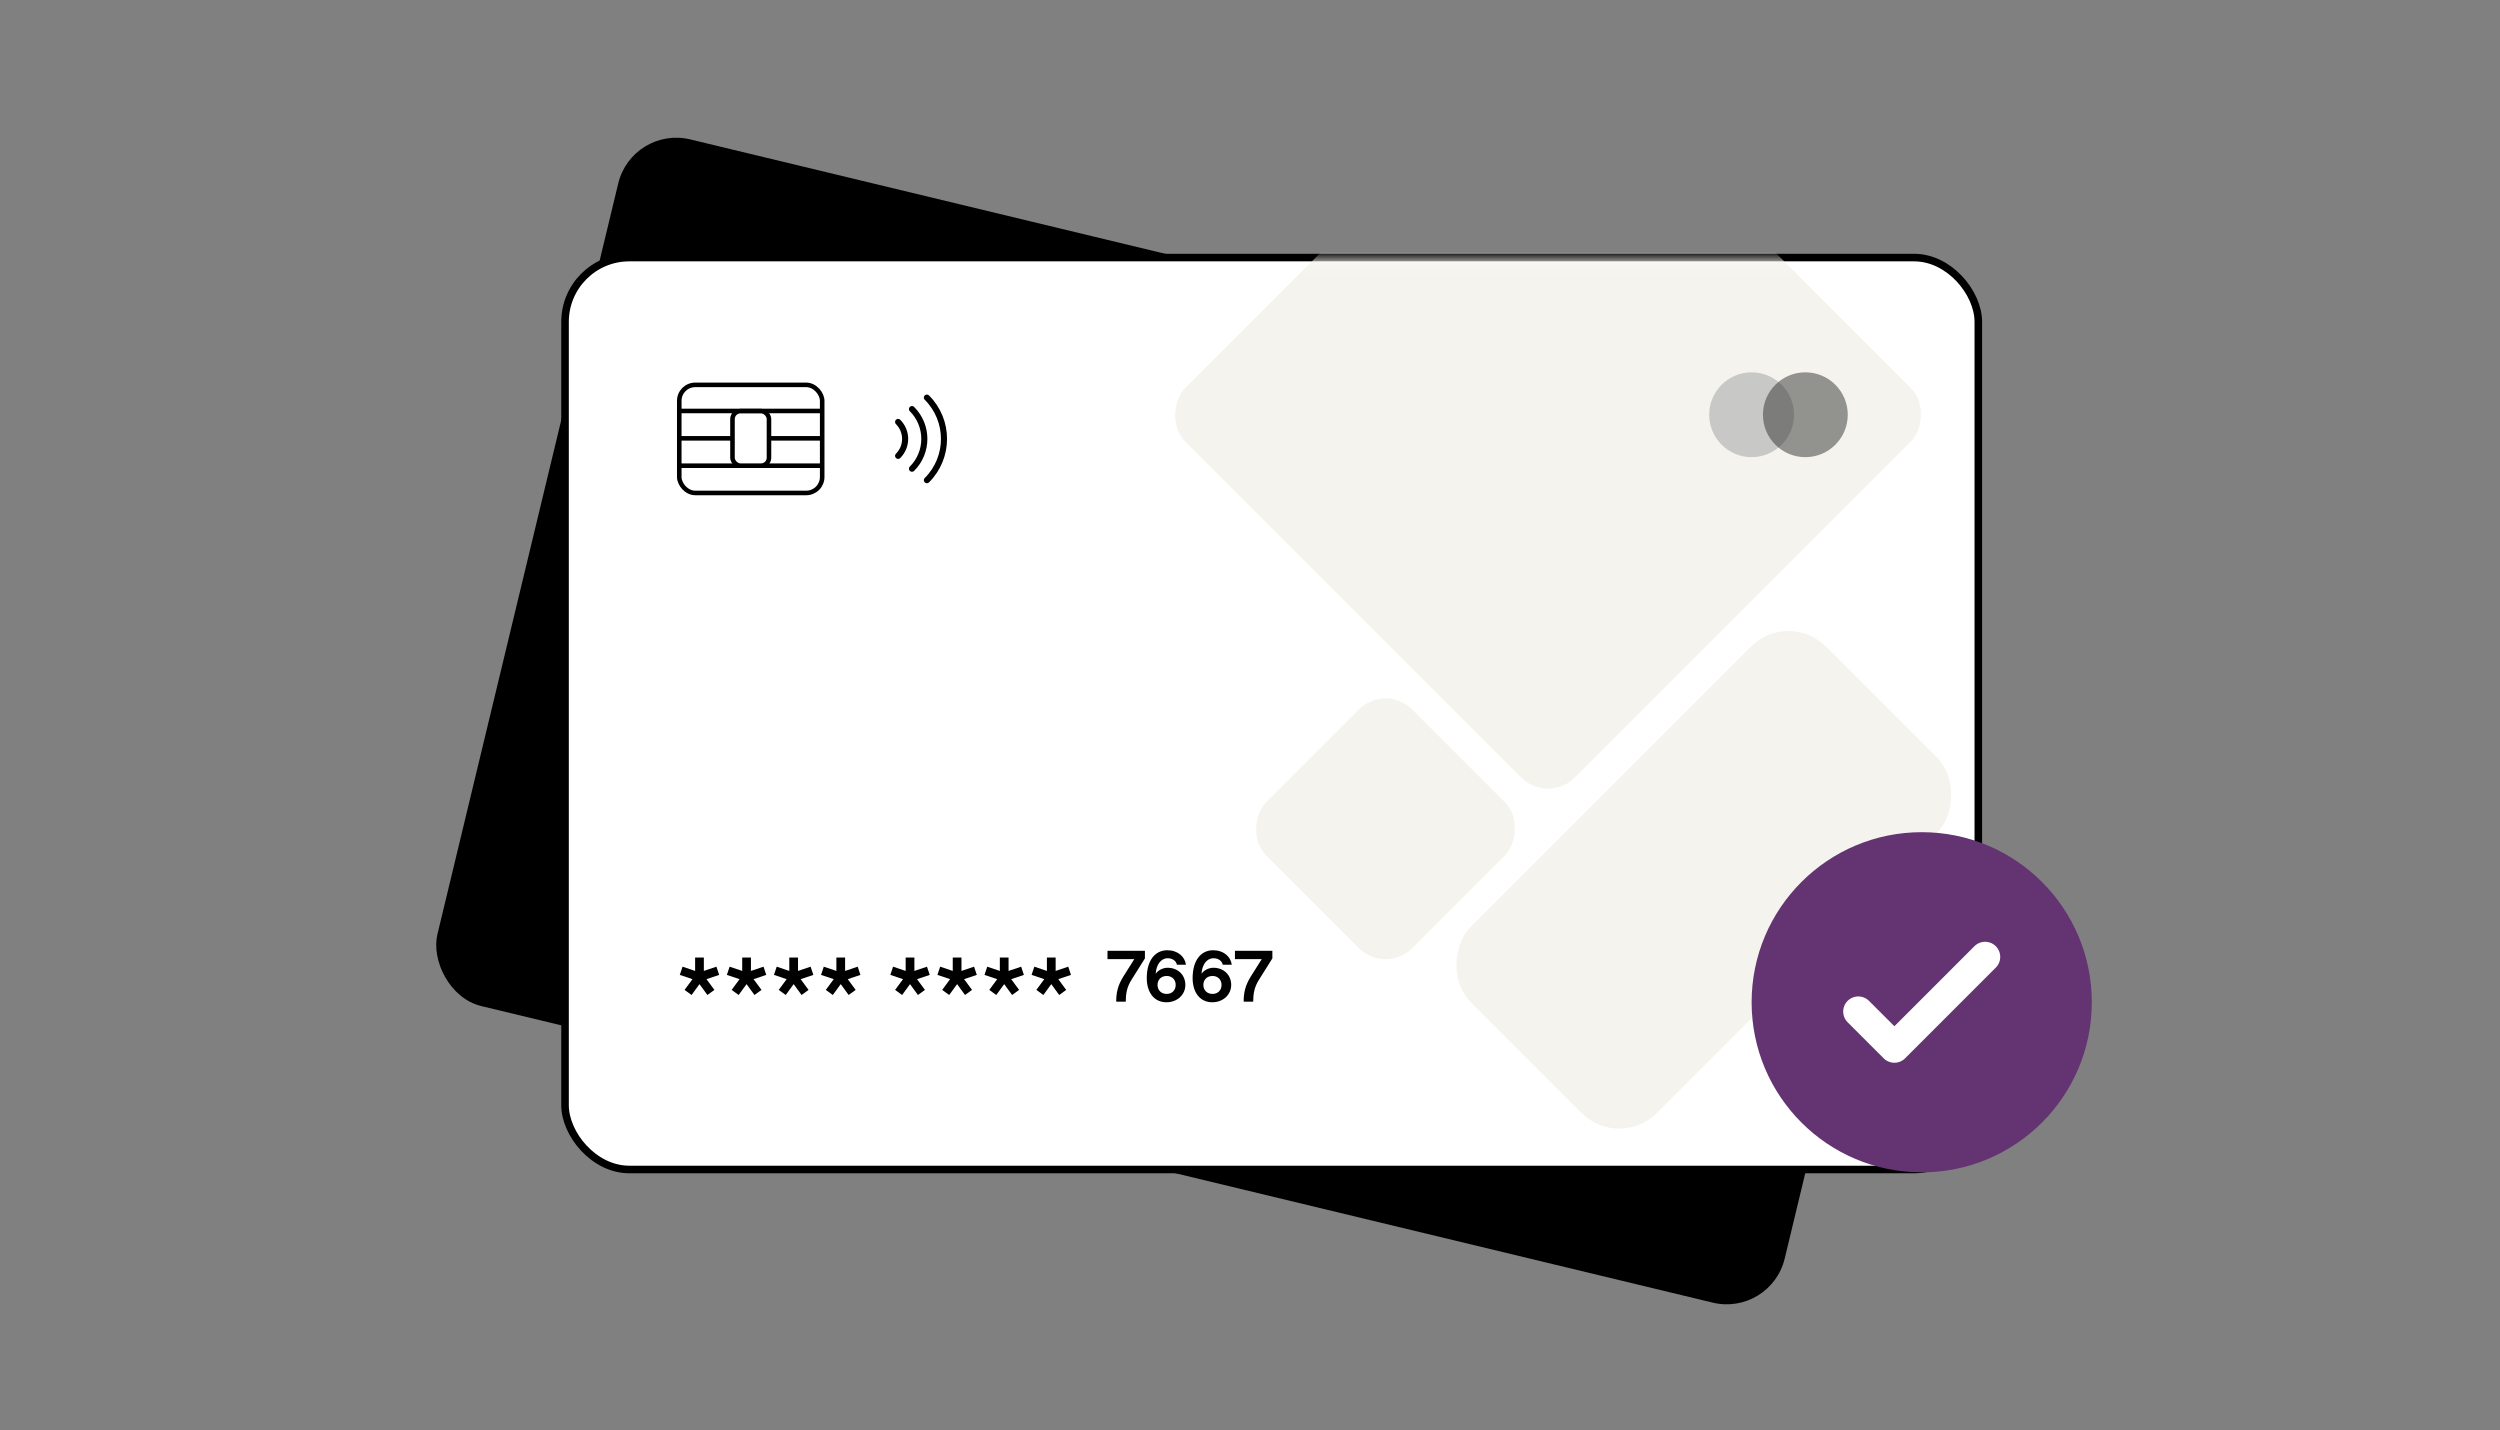 <svg width="194" height="111" viewBox="0 0 194 111" fill="none" xmlns="http://www.w3.org/2000/svg">
<rect x="0" y="0" width="194" height="111" fill="#808080" stroke="none"/>
<rect x="49.059" y="9.734" width="107.534" height="69.18" rx="4.626" transform="rotate(13.54 49.059 9.734)" fill="black"/>
<rect x="43.847" y="19.988" width="109.67" height="70.764" rx="4.986" fill="white" stroke="black" stroke-width="0.587"/>
<rect x="52.711" y="29.866" width="11.091" height="8.388" rx="1.239" stroke="black" stroke-width="0.354"/>
<path d="M52.781 31.891H63.746" stroke="black" stroke-width="0.354" stroke-linecap="square"/>
<path d="M52.774 36.139H63.739" stroke="black" stroke-width="0.354" stroke-linecap="square"/>
<path d="M52.774 34.015H63.739" stroke="black" stroke-width="0.354" stroke-linecap="square"/>
<rect x="56.841" y="31.902" width="2.832" height="4.234" rx="0.616" fill="white" stroke="black" stroke-width="0.354"/>
<mask id="mask0_540_4303" style="mask-type:alpha" maskUnits="userSpaceOnUse" x="44" y="20" width="110" height="71">
<rect x="44.434" y="20.574" width="108.497" height="69.591" rx="4.4" fill="white" stroke="black" stroke-width="0.587"/>
</mask>
<g mask="url(#mask0_540_4303)">
<rect x="120.127" y="1.957" width="42.748" height="42.748" rx="2.933" transform="rotate(45 120.127 1.957)" fill="#F4F3ED"/>
<rect x="107.518" y="52.988" width="16.021" height="16.021" rx="2.933" transform="rotate(45 107.518 52.988)" fill="#F4F3ED"/>
<rect x="138.783" y="47.267" width="20.423" height="38.995" rx="4.106" transform="rotate(45 138.783 47.267)" fill="#F4F3ED"/>
</g>
<g opacity="0.8">
<circle cx="135.925" cy="32.184" r="3.291" fill="#BDBDBD"/>
<circle opacity="0.5" cx="140.095" cy="32.184" r="3.291" fill="black"/>
</g>
<circle cx="149.125" cy="77.776" r="13.199" fill="#643372"/>
<path d="M154.044 74.256L147.004 81.296L144.205 78.497" stroke="white" stroke-width="2.347" stroke-linecap="round" stroke-linejoin="round"/>
<path d="M71.927 30.856C73.696 32.625 73.696 35.493 71.927 37.262M70.77 31.745C72.048 33.023 72.048 35.095 70.77 36.373M69.694 32.744C70.42 33.471 70.42 34.648 69.694 35.374" stroke="black" stroke-width="0.472" stroke-linecap="round"/>
<path d="M53.666 77.211L54.28 76.368L54.894 77.211L55.438 76.817L54.824 75.983L55.808 75.652L55.595 75.014L54.619 75.344V74.305H53.941V75.344L52.965 75.014L52.752 75.652L53.736 75.983L53.122 76.817L53.666 77.211Z" fill="black"/>
<path d="M57.319 77.211L57.934 76.368L58.548 77.211L59.092 76.817L58.477 75.983L59.462 75.652L59.249 75.014L58.273 75.344V74.305H57.595V75.344L56.618 75.014L56.406 75.652L57.39 75.983L56.776 76.817L57.319 77.211Z" fill="black"/>
<path d="M60.973 77.211L61.587 76.368L62.202 77.211L62.745 76.817L62.131 75.983L63.116 75.652L62.903 75.014L61.926 75.344V74.305H61.249V75.344L60.272 75.014L60.059 75.652L61.044 75.983L60.43 76.817L60.973 77.211Z" fill="black"/>
<path d="M64.627 77.211L65.241 76.368L65.856 77.211L66.399 76.817L65.785 75.983L66.769 75.652L66.557 75.014L65.58 75.344V74.305H64.903V75.344L63.926 75.014L63.713 75.652L64.698 75.983L64.083 76.817L64.627 77.211Z" fill="black"/>
<path d="M70.004 77.211L70.618 76.368L71.232 77.211L71.776 76.817L71.162 75.983L72.146 75.652L71.933 75.014L70.957 75.344V74.305H70.279V75.344L69.303 75.014L69.09 75.652L70.075 75.983L69.46 76.817L70.004 77.211Z" fill="black"/>
<path d="M73.657 77.211L74.272 76.368L74.886 77.211L75.43 76.817L74.815 75.983L75.8 75.652L75.587 75.014L74.61 75.344V74.305H73.933V75.344L72.956 75.014L72.744 75.652L73.728 75.983L73.114 76.817L73.657 77.211Z" fill="black"/>
<path d="M77.311 77.211L77.925 76.368L78.54 77.211L79.083 76.817L78.469 75.983L79.454 75.652L79.241 75.014L78.264 75.344V74.305H77.587V75.344L76.61 75.014L76.397 75.652L77.382 75.983L76.768 76.817L77.311 77.211Z" fill="black"/>
<path d="M80.965 77.211L81.579 76.368L82.194 77.211L82.737 76.817L82.123 75.983L83.107 75.652L82.895 75.014L81.918 75.344V74.305H81.24V75.344L80.264 75.014L80.051 75.652L81.036 75.983L80.421 76.817L80.965 77.211Z" fill="black"/>
<path d="M86.619 77.731H87.358C87.363 77.083 87.448 76.592 87.82 76.006L88.846 74.371V73.784H85.942V74.427H88.023L87.183 75.758C86.732 76.48 86.619 77.038 86.619 77.731Z" fill="black"/>
<path d="M90.602 75.098C90.241 75.098 89.847 75.295 89.683 75.572C89.717 74.878 90.078 74.359 90.608 74.359C90.991 74.359 91.267 74.568 91.329 74.861H92.029C91.944 74.23 91.391 73.739 90.579 73.739C89.644 73.739 88.989 74.517 88.989 75.899C88.989 76.976 89.531 77.776 90.517 77.776C91.346 77.776 91.984 77.196 91.984 76.429C91.984 75.673 91.425 75.098 90.602 75.098ZM90.534 77.128C90.112 77.128 89.824 76.84 89.824 76.429C89.824 76.023 90.112 75.735 90.534 75.735C90.952 75.735 91.234 76.023 91.234 76.429C91.234 76.84 90.952 77.128 90.534 77.128Z" fill="black"/>
<path d="M94.159 75.098C93.798 75.098 93.404 75.295 93.24 75.572C93.274 74.878 93.635 74.359 94.165 74.359C94.548 74.359 94.825 74.568 94.887 74.861H95.586C95.501 74.23 94.949 73.739 94.137 73.739C93.201 73.739 92.547 74.517 92.547 75.899C92.547 76.976 93.088 77.776 94.075 77.776C94.904 77.776 95.541 77.196 95.541 76.429C95.541 75.673 94.983 75.098 94.159 75.098ZM94.092 77.128C93.669 77.128 93.381 76.84 93.381 76.429C93.381 76.023 93.669 75.735 94.092 75.735C94.509 75.735 94.791 76.023 94.791 76.429C94.791 76.84 94.509 77.128 94.092 77.128Z" fill="black"/>
<path d="M96.509 77.731H97.247C97.253 77.083 97.338 76.592 97.71 76.006L98.736 74.371V73.784H95.832V74.427H97.913L97.073 75.758C96.622 76.48 96.509 77.038 96.509 77.731Z" fill="black"/>
</svg>